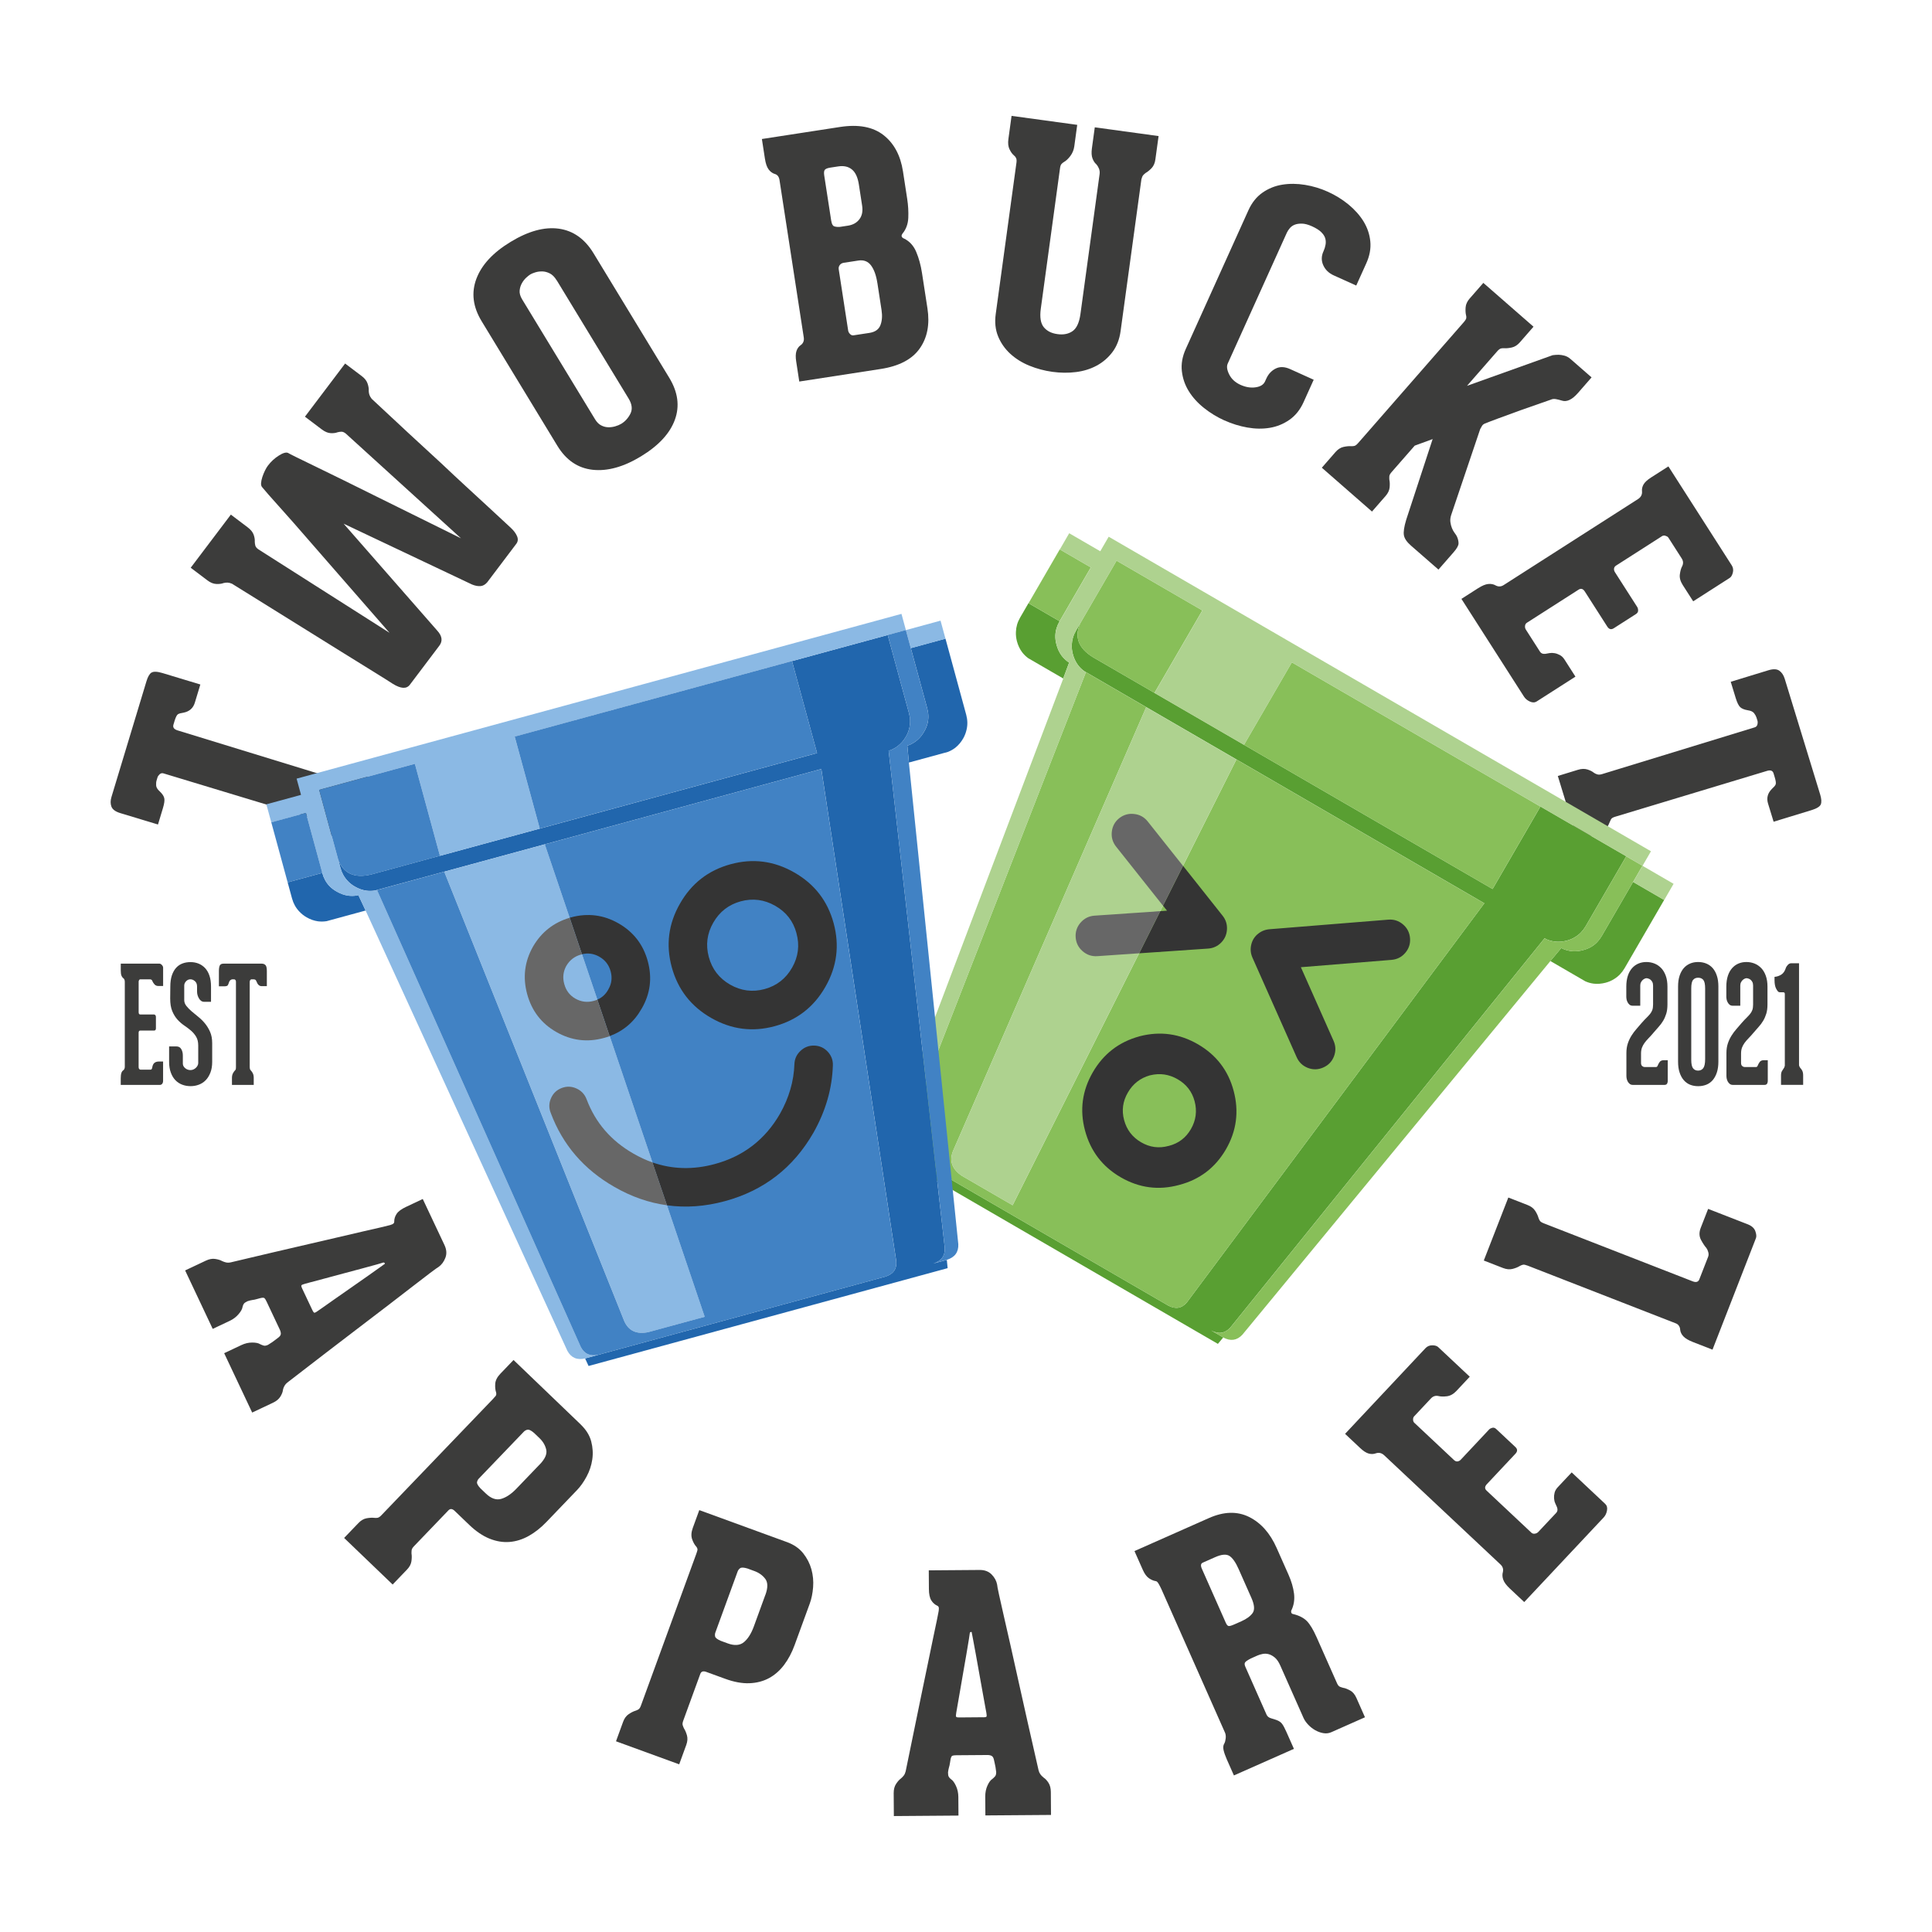 <?xml version="1.0" encoding="UTF-8"?><svg id="_2_bucket_apparel" xmlns="http://www.w3.org/2000/svg" viewBox="0 0 595.28 595.28"><defs><style>.cls-1{fill:#676767;}.cls-1,.cls-2,.cls-3,.cls-4,.cls-5,.cls-6,.cls-7,.cls-8{fill-rule:evenodd;}.cls-1,.cls-2,.cls-3,.cls-4,.cls-5,.cls-6,.cls-7,.cls-8,.cls-9,.cls-10{stroke-width:0px;}.cls-2{fill:#4182c4;}.cls-3{fill:#2166ad;}.cls-4{fill:#599f32;}.cls-5{fill:#343434;}.cls-6{fill:#88bf59;}.cls-7{fill:#aed28f;}.cls-8{fill:#8bb9e4;}.cls-9{fill:#3c3c3b;}.cls-10{fill:#fff;}</style></defs><rect class="cls-10" width="595.28" height="595.28"/><path class="cls-9" d="m46.68,207.25c.62-.41,1.77-.36,3.44.14l6.77,2.05,4.84,1.46-1.7,5.61c-.51,1.68-1.66,2.7-3.46,3.07-.81.11-1.38.27-1.73.48-.34.21-.68.87-1.02,1.96l-.38,1.26c-.25.84.17,1.42,1.26,1.76l46.78,14.36c.65.2,1.14.2,1.47.02.34-.18.68-.39,1.04-.64.46-.35,1.1-.65,1.91-.9.81-.25,1.8-.19,2.96.16l6.19,1.87-5.97,19.74-6.19-1.87c-1.1-.33-1.93-.85-2.49-1.55-.56-.7-.93-1.35-1.09-1.97-.16-.4-.37-.75-.64-1.04-.26-.29-.65-.51-1.17-.67l-47.12-14.26c-.45-.14-.85-.04-1.19.27-.34.32-.56.64-.66.96l-.29.97c-.12.39-.16.89-.13,1.49.03.61.4,1.23,1.12,1.87.77.73,1.23,1.41,1.38,2.06.16.65.02,1.68-.41,3.1l-1.52,5.03-5.32-1.61-6.29-1.9c-1.48-.45-2.39-1.11-2.73-1.99-.33-.87-.33-1.86,0-2.96l10.8-35.71c.41-1.35.92-2.24,1.54-2.65Z"/><path class="cls-9" d="m106.3,111.98l5.16,3.9c.92.69,1.52,1.46,1.8,2.31.29.85.4,1.59.35,2.23.01.43.08.84.21,1.23.13.39.36.8.71,1.24,7.97,7.46,15.12,14.09,21.46,19.89,2.66,2.52,5.27,4.96,7.84,7.32,2.57,2.36,4.86,4.47,6.87,6.33,2.01,1.86,4.24,3.92,6.67,6.18.94.88,1.59,1.75,1.95,2.62.36.86.28,1.65-.25,2.34l-8.96,11.86c-.62.71-1.31,1.1-2.08,1.16-.76.06-1.63-.11-2.6-.5l-39.56-18.74,28.84,32.94c1.53,1.66,1.75,3.22.65,4.67l-9.08,12.02c-1.02,1.35-2.76,1.25-5.24-.28-.05-.04-.79-.51-2.22-1.42-1.43-.91-3.31-2.08-5.65-3.51-2.34-1.43-4.99-3.07-7.94-4.92-2.95-1.85-5.98-3.74-9.09-5.66l-24.65-15.33c-.51-.22-.97-.33-1.38-.35-.41-.01-.82.03-1.24.14-.59.23-1.34.32-2.24.28-.9-.04-1.8-.41-2.71-1.1l-5.16-3.9,12.37-16.37,5.16,3.9c.97.73,1.59,1.5,1.87,2.3.28.8.39,1.52.34,2.15.01.43.07.83.17,1.2.1.37.39.74.88,1.11l40.47,25.76c-7.1-8.15-13.48-15.47-19.15-21.95-2.4-2.74-4.77-5.46-7.09-8.14-2.32-2.68-4.44-5.08-6.34-7.2-1.91-2.11-3.46-3.86-4.66-5.23-1.2-1.37-1.86-2.15-1.98-2.32-.28-.3-.4-.73-.36-1.29.04-.56.17-1.18.39-1.86.22-.68.49-1.34.81-1.99.32-.65.62-1.16.91-1.53.93-1.24,2.05-2.27,3.36-3.1,1.3-.83,2.27-1.1,2.88-.8.16.12,1.04.58,2.64,1.36,1.6.79,3.65,1.79,6.16,3,2.5,1.22,5.34,2.6,8.52,4.16,3.18,1.56,6.42,3.16,9.73,4.82,7.75,3.83,16.48,8.15,26.2,12.95l-35.53-32.3c-.48-.37-.92-.55-1.3-.54-.38,0-.79.06-1.2.17-.59.23-1.32.32-2.16.27-.85-.05-1.76-.44-2.73-1.17l-5.16-3.9,12.37-16.37Z"/><path class="cls-9" d="m197.5,140.61c-5.36,3.26-10.32,4.63-14.88,4.14-4.56-.5-8.19-2.96-10.89-7.4l-23.32-38.36c-2.7-4.43-3.24-8.8-1.63-13.09,1.61-4.29,5.12-8.08,10.54-11.37,5.47-3.33,10.42-4.68,14.86-4.07,4.44.62,8,3.14,10.7,7.58l23.32,38.35c2.7,4.44,3.27,8.76,1.73,12.97-1.54,4.21-5.02,7.96-10.43,11.25Zm-25.99-54.24c-.63-1.04-1.34-1.75-2.13-2.14-.79-.39-1.56-.59-2.32-.6-.76-.01-1.47.08-2.13.29-.66.21-1.17.41-1.51.62-.35.21-.77.55-1.28,1.01-.51.47-.95,1.03-1.33,1.7-.38.67-.62,1.42-.7,2.26-.08.84.18,1.75.77,2.73l22.48,36.97c.53.86,1.14,1.48,1.83,1.84.7.37,1.41.56,2.14.59.73.03,1.46-.06,2.2-.27.74-.21,1.37-.48,1.89-.79,1.21-.74,2.15-1.78,2.83-3.14.67-1.36.49-2.9-.56-4.63l-22.16-36.45Z"/><path class="cls-9" d="m278.55,73.5c1.7.83,2.95,2.21,3.76,4.13.81,1.92,1.4,4.08,1.77,6.48l1.68,10.89c.76,4.93-.03,9.06-2.39,12.39-2.35,3.33-6.36,5.43-12.02,6.3l-25.08,3.87-.95-6.19c-.21-1.33-.18-2.39.07-3.18.25-.79.69-1.4,1.3-1.84.31-.18.57-.48.78-.89.21-.41.27-.91.18-1.51l-7.47-48.46c-.16-1.06-.67-1.7-1.52-1.91-.72-.23-1.33-.7-1.85-1.4-.52-.7-.89-1.79-1.12-3.25l-.94-6.1,24.08-3.71c5.66-.87,10.12-.04,13.37,2.49,3.25,2.53,5.26,6.26,6.02,11.19l1.29,8.39c.32,2.06.43,4.04.35,5.93-.09,1.89-.67,3.5-1.76,4.82-.28.39-.37.71-.26.96.11.26.34.46.71.61Zm-22.42-5.44c.14.93.43,1.49.87,1.66.44.17,1.02.23,1.77.19l2.5-.38c1.53-.24,2.71-.89,3.53-1.98.82-1.08,1.1-2.49.83-4.22l-1-6.49c-.34-2.2-1.05-3.74-2.15-4.63-1.09-.89-2.5-1.2-4.24-.93l-2.3.35c-.93.14-1.53.37-1.79.68-.26.31-.32.9-.19,1.77l2.16,13.99Zm14.19,19.09c-.36-2.33-1.01-4.12-1.95-5.38-.94-1.25-2.25-1.75-3.91-1.49l-4.5.69c-.53.08-.94.32-1.22.7-.28.39-.39.81-.32,1.28l2.91,18.88c.06.4.25.76.58,1.09.32.33.68.46,1.08.4l4.9-.75c1.73-.27,2.86-1.05,3.37-2.36.52-1.31.63-2.86.36-4.66l-1.29-8.39Z"/><path class="cls-9" d="m356.98,41.91l-.99,7.21c-.15,1.14-.55,2.03-1.18,2.7-.64.66-1.25,1.16-1.84,1.48-.3.23-.56.47-.76.71-.2.24-.38.66-.53,1.25l-6.41,46.78c-.35,2.54-1.19,4.68-2.51,6.44-1.33,1.76-2.95,3.15-4.86,4.18-1.91,1.03-4.04,1.69-6.39,1.98-2.35.29-4.77.27-7.24-.07-2.47-.34-4.83-.97-7.09-1.89-2.26-.92-4.21-2.14-5.88-3.66-1.66-1.52-2.91-3.31-3.76-5.36-.84-2.05-1.09-4.35-.74-6.89l6.39-46.68c.08-.6.04-1.07-.12-1.39-.16-.33-.39-.62-.7-.86-.49-.41-.93-1.03-1.33-1.87-.4-.84-.51-1.89-.33-3.16l.97-7.11,20.23,2.77-.9,6.61c-.16,1.14-.57,2.13-1.23,3-.66.86-1.29,1.46-1.88,1.78-.37.22-.66.46-.86.7-.21.24-.35.67-.43,1.27l-5.92,43.27c-.36,2.6-.06,4.5.9,5.69.96,1.19,2.37,1.91,4.24,2.16,1.87.26,3.43-.06,4.67-.94,1.24-.88,2.04-2.63,2.4-5.23l5.91-43.17c.08-.6,0-1.17-.22-1.71-.23-.54-.5-.97-.79-1.28-.49-.41-.88-1-1.18-1.79-.3-.79-.36-1.82-.19-3.09l.89-6.51,19.63,2.69Z"/><path class="cls-9" d="m377.25,129.54c-2.27-1.03-4.37-2.31-6.3-3.85-1.93-1.54-3.49-3.26-4.66-5.15-1.18-1.9-1.89-3.96-2.14-6.18-.25-2.22.15-4.5,1.2-6.83l19.31-42.75c1.05-2.33,2.5-4.14,4.33-5.42,1.83-1.28,3.87-2.1,6.1-2.46,2.23-.36,4.57-.34,7.02.06,2.44.4,4.8,1.11,7.07,2.14,2.27,1.03,4.37,2.32,6.29,3.89,1.91,1.57,3.46,3.3,4.64,5.2,1.17,1.9,1.88,3.95,2.1,6.16.22,2.21-.19,4.48-1.25,6.81l-3.08,6.82-6.91-3.12c-1.54-.69-2.62-1.74-3.25-3.13-.63-1.39-.61-2.83.06-4.3l.04-.09c.28-.61.48-1.26.6-1.95.12-.68.09-1.35-.1-1.99-.19-.64-.61-1.27-1.25-1.9-.64-.62-1.58-1.21-2.81-1.77-1.17-.53-2.19-.8-3.06-.83-.88-.02-1.63.08-2.25.32-.62.24-1.14.6-1.54,1.08s-.7.94-.9,1.37l-18.23,40.36c-.39.86-.23,1.99.47,3.37.7,1.39,1.85,2.44,3.45,3.17,1.6.72,3.14.98,4.64.77,1.5-.21,2.47-.81,2.92-1.79l.42-.92c.64-1.41,1.6-2.44,2.89-3.08,1.29-.64,2.76-.58,4.42.16l7.28,3.29-3.12,6.91c-1.05,2.33-2.5,4.14-4.33,5.42-1.83,1.28-3.85,2.11-6.05,2.48-2.2.37-4.52.34-6.95-.09-2.43-.43-4.78-1.16-7.05-2.19Z"/><path class="cls-9" d="m448.9,165.3c.34.74.5,1.45.5,2.12,0,.67-.51,1.59-1.53,2.75l-4.66,5.33-2.44-2.13-5.18-4.52-.84-.73c-1.27-1.11-2-2.17-2.18-3.18-.19-1.01.05-2.62.71-4.81l8.14-24.84-5.52,2.02-7.12,8.14c-.44.51-.68.93-.7,1.27-.03.34-.03.69,0,1.08.14.66.17,1.44.09,2.36-.08.91-.5,1.8-1.25,2.66l-4.19,4.8-.53-.47-14.92-13.04,3.52-4.04.66-.76c.75-.86,1.58-1.4,2.47-1.6.89-.2,1.68-.28,2.35-.23.43.02.8-.02,1.1-.11.3-.09.68-.39,1.12-.9l2.2-2.51,30.27-34.64c.49-.56.76-.99.81-1.31.05-.31.01-.66-.1-1.03-.14-.66-.17-1.44-.09-2.36.08-.91.5-1.8,1.25-2.66l.67-.76,3.46-3.96.07-.08,15.46,13.5-4.19,4.8c-.75.86-1.58,1.4-2.47,1.6-.9.2-1.68.28-2.35.23-.34-.03-.67,0-1,.07-.33.07-.74.38-1.23.94l-9.25,10.58,26.38-9.44c.61-.09,1.23-.13,1.86-.13.53.01,1.12.1,1.77.27.66.17,1.29.52,1.9,1.05l6.47,5.65-4.19,4.8c-1.82,2.08-3.49,2.86-5,2.34-.63-.2-1.24-.35-1.82-.45-.58-.1-1.1-.04-1.56.18-.28.11-1.34.48-3.18,1.11-1.85.63-3.91,1.35-6.2,2.17-2.28.82-4.49,1.63-6.61,2.42-2.12.79-3.6,1.35-4.44,1.7-.32.16-.56.36-.71.59-.15.22-.35.58-.61,1.08l-8.96,26.54c-.24.78-.31,1.5-.21,2.16.09.66.25,1.27.48,1.83.23.56.5,1.04.81,1.45s.55.77.72,1.1Z"/><path class="cls-9" d="m513.14,165.06c-.42-.09-.77-.05-1.05.14l-14.13,9.05c-.4.25-.61.57-.65.96-.04.38.06.74.28,1.09l6.87,10.73c.18.28.27.65.27,1.09,0,.44-.22.8-.68,1.09l-6.81,4.36c-.8.51-1.46.34-2.01-.51l-6.92-10.81c-.54-.85-1.19-1.04-1.92-.57l-15.92,10.19c-.34.22-.53.54-.58.97-.05.43.04.81.26,1.16l4.36,6.81c.33.51.86.73,1.62.65.36-.07.79-.14,1.29-.23.51-.08,1.03-.08,1.57.02.54.09,1.08.29,1.63.58.54.29,1.02.75,1.42,1.37l3.38,5.28-11.92,7.63c-.62.4-1.34.41-2.13.04-.8-.37-1.4-.87-1.79-1.49l-3.54-5.53-12.48-19.5-3.27-5.11,5.11-3.27c1.25-.8,2.31-1.24,3.18-1.32s1.63.08,2.28.46c.83.43,1.65.39,2.44-.12l41.38-26.49c.91-.58,1.33-1.37,1.25-2.36-.08-.75.08-1.47.47-2.16.4-.69,1.16-1.4,2.3-2.13l5.36-3.43,19.51,30.48c.44.68.55,1.43.35,2.24-.2.81-.53,1.36-.98,1.65l-11.24,7.2-3.22-5.02c-.73-1.14-1.03-2.23-.89-3.27.13-1.04.36-1.87.69-2.48.43-.83.39-1.65-.12-2.44l-4.09-6.39c-.18-.28-.48-.47-.9-.56Z"/><path class="cls-9" d="m561.02,247.84c-.28.68-1.26,1.29-2.94,1.8l-6.77,2.07-4.83,1.48-1.72-5.61c-.51-1.68-.13-3.17,1.16-4.48.61-.54,1-.99,1.17-1.36.17-.37.08-1.1-.25-2.2l-.38-1.26c-.26-.84-.93-1.09-2.03-.75l-46.84,14.14c-.65.2-1.06.46-1.23.8-.18.34-.35.71-.51,1.11-.19.55-.54,1.15-1.08,1.81-.54.66-1.39,1.17-2.55,1.52l-6.19,1.9-6.04-19.72,6.19-1.9c1.09-.34,2.07-.37,2.93-.1.86.27,1.52.61,2.01,1.02.35.24.72.41,1.11.51.38.1.83.06,1.35-.09l47.07-14.42c.45-.14.73-.43.84-.89.11-.46.11-.85.01-1.17l-.3-.97c-.12-.39-.36-.83-.72-1.31-.36-.49-1.02-.8-1.98-.93-1.04-.18-1.81-.49-2.3-.94-.49-.45-.95-1.38-1.39-2.8l-1.54-5.03,5.32-1.63,6.28-1.92c1.48-.45,2.61-.41,3.37.13.76.54,1.31,1.36,1.65,2.45l10.93,35.67c.41,1.35.48,2.37.2,3.06Z"/><path class="cls-9" d="m87.18,428.3c-.08.63-.35,1.32-.82,2.06-.47.74-1.22,1.36-2.26,1.85l-6.4,3.02-8.63-18.29,5.3-2.5c1.1-.52,2.2-.78,3.32-.78,1.11,0,1.94.16,2.47.51.39.19.75.33,1.1.43.34.1.79.02,1.34-.24.46-.29.89-.57,1.29-.83.34-.23.68-.49,1.04-.77.35-.28.67-.52.94-.72.43-.35.65-.72.66-1.09,0-.38-.1-.81-.33-1.3l-4.05-8.59c-.26-.55-.48-.91-.68-1.08-.19-.17-.62-.17-1.29,0-.33.08-.71.19-1.14.31-.43.13-.85.21-1.27.26-.49.08-.99.2-1.5.37-.55.26-.92.51-1.1.74-.19.24-.33.57-.43.99-.08.63-.48,1.38-1.23,2.26-.74.87-1.66,1.57-2.76,2.08l-5.21,2.46-8.5-18.01,6.4-3.02c1.04-.49,2-.66,2.88-.52.89.14,1.58.35,2.09.64.38.19.79.33,1.21.43s.9.1,1.45-.01c8.91-2.12,16.93-4,24.05-5.64,3.03-.68,5.98-1.37,8.87-2.06,2.88-.69,5.46-1.29,7.75-1.81,2.29-.52,4.14-.95,5.55-1.27,1.41-.33,2.14-.51,2.21-.54.54-.11,1.02-.25,1.41-.44.4-.19.58-.46.56-.82-.01-.81.23-1.6.73-2.36.5-.76,1.45-1.47,2.85-2.13l5.21-2.46,6.68,14.17c.66,1.4.76,2.72.29,3.94-.47,1.22-1.17,2.17-2.12,2.84-.24.12-1.09.72-2.55,1.82-1.46,1.1-3.29,2.5-5.5,4.22-2.21,1.71-4.7,3.63-7.46,5.75-2.76,2.12-5.57,4.27-8.42,6.43-6.69,5.09-14.24,10.89-22.65,17.39-.71.56-1.16,1.33-1.37,2.32Zm9.07-24.62c.2.43.38.68.52.76.15.08.39,0,.73-.23.12-.06.71-.47,1.77-1.22,1.06-.76,2.35-1.66,3.86-2.72,1.52-1.05,3.16-2.2,4.92-3.44,1.76-1.24,3.4-2.39,4.92-3.44,1.52-1.05,2.77-1.94,3.77-2.67,1-.73,1.52-1.11,1.59-1.14.24-.11.31-.24.21-.38-.1-.14-.23-.21-.38-.21-.06.03-.7.22-1.91.57-1.21.35-2.72.76-4.51,1.23-1.79.47-3.71.99-5.76,1.54-2.05.56-3.98,1.08-5.8,1.56-1.82.49-3.36.9-4.62,1.23-1.26.33-1.95.53-2.07.59-.4.11-.61.25-.64.41-.03.16.05.46.25.89l3.15,6.67Z"/><path class="cls-9" d="m178.94,438.93c1.65,1.59,2.73,3.32,3.22,5.19.49,1.87.6,3.73.33,5.57-.27,1.84-.85,3.59-1.75,5.26-.89,1.66-1.88,3.06-2.95,4.17l-9.45,9.85c-1.73,1.8-3.55,3.23-5.45,4.29-1.91,1.06-3.87,1.68-5.9,1.84-2.02.16-4.08-.18-6.17-1.02-2.09-.84-4.18-2.26-6.27-4.27l-4.45-4.27c-.73-.7-1.37-.76-1.93-.18l-10.57,11.01c-.47.49-.72.9-.76,1.23-.04.34-.06.69-.05,1.07.11.66.1,1.45-.02,2.36-.13.91-.58,1.78-1.38,2.6l-4.41,4.59-14.95-14.35,4.41-4.59c.79-.83,1.64-1.32,2.54-1.48.9-.16,1.69-.2,2.36-.12.33.04.67.03,1-.02.33-.06.71-.3,1.13-.74l34.37-35.81c.37-.39.66-.72.87-.98.21-.27.26-.64.15-1.11-.25-.71-.34-1.59-.27-2.64.07-1.05.6-2.09,1.58-3.11l4.06-4.23,20.71,19.88Zm-12.62,12.27c1.63-1.7,2.29-3.22,1.98-4.55-.31-1.33-1-2.51-2.07-3.53l-1.68-1.61c-.87-.75-1.54-1.08-1.99-1-.45.08-.84.29-1.17.63l-13.86,14.44c-.28.29-.46.65-.55,1.08-.09.43.26,1.07,1.04,1.91l1.68,1.61c1.61,1.54,3.18,2.09,4.72,1.65,1.54-.44,3.13-1.5,4.76-3.21l7.14-7.44Z"/><path class="cls-9" d="m242.42,475.12c2.15.78,3.83,1.94,5.04,3.45,1.2,1.52,2.05,3.17,2.55,4.96.49,1.79.67,3.63.52,5.52-.15,1.88-.49,3.55-1.02,5.01l-4.68,12.82c-.85,2.34-1.94,4.39-3.26,6.13-1.32,1.74-2.87,3.1-4.65,4.06-1.79.96-3.81,1.48-6.06,1.56-2.25.08-4.74-.38-7.46-1.38l-5.79-2.11c-.95-.35-1.56-.14-1.84.62l-5.23,14.34c-.23.63-.3,1.11-.2,1.43.1.32.23.66.39,1,.37.56.68,1.29.93,2.17.25.88.18,1.86-.21,2.94l-2.18,5.98-19.47-7.1,2.18-5.98c.39-1.08.97-1.87,1.73-2.38.76-.51,1.46-.87,2.11-1.06.32-.1.63-.24.91-.42.28-.18.53-.56.74-1.13l17.01-46.63c.18-.51.32-.92.4-1.25.08-.33-.02-.69-.31-1.08-.52-.55-.96-1.32-1.31-2.31-.35-.99-.29-2.15.19-3.48l2.01-5.51,26.97,9.84Zm-6.6,16.32c.81-2.21.8-3.87-.02-4.96-.82-1.09-1.93-1.89-3.32-2.4l-2.18-.8c-1.1-.33-1.84-.36-2.22-.11-.38.26-.65.61-.81,1.05l-6.86,18.8c-.14.38-.16.79-.07,1.21.09.43.67.87,1.72,1.33l2.18.8c2.09.76,3.75.63,4.98-.39,1.23-1.02,2.25-2.64,3.06-4.86l3.53-9.69Z"/><path class="cls-9" d="m321.52,547.69c.54.33,1.05.87,1.53,1.61.48.74.72,1.68.73,2.83l.05,7.08-20.22.15-.04-5.86c0-1.21.22-2.33.68-3.34.46-1.02.96-1.69,1.5-2.03.33-.27.62-.54.85-.82.23-.27.35-.71.34-1.32-.07-.54-.15-1.04-.21-1.52-.07-.4-.16-.82-.26-1.26-.1-.44-.19-.82-.26-1.16-.14-.54-.38-.89-.72-1.06-.34-.16-.78-.25-1.31-.24l-9.5.07c-.61,0-1.03.06-1.26.16-.24.1-.42.49-.55,1.17-.07.34-.13.73-.19,1.16-.06.44-.16.86-.29,1.27-.13.47-.23.98-.29,1.52,0,.61.07,1.05.21,1.31.13.27.37.54.71.8.54.34,1.05,1.02,1.53,2.06.48,1.04.72,2.17.73,3.38l.04,5.76-19.91.15-.05-7.08c0-1.14.24-2.09.74-2.84.5-.75.98-1.29,1.45-1.63.33-.27.64-.58.9-.92.27-.34.46-.78.6-1.32,1.82-8.98,3.48-17.04,4.97-24.2.65-3.04,1.27-6.01,1.85-8.91s1.12-5.5,1.61-7.8c.49-2.29.88-4.15,1.17-5.57s.44-2.16.44-2.23c.13-.54.19-1.03.19-1.47,0-.44-.17-.72-.51-.85-.74-.33-1.35-.88-1.83-1.65-.48-.77-.72-1.93-.73-3.48l-.04-5.76,15.67-.12c1.55-.01,2.78.45,3.7,1.39.92.94,1.48,1.98,1.69,3.12,0,.27.19,1.3.58,3.08.38,1.78.89,4.04,1.52,6.76.63,2.72,1.32,5.79,2.09,9.18.77,3.4,1.53,6.85,2.3,10.34,1.82,8.21,3.91,17.5,6.28,27.86.21.87.72,1.61,1.53,2.21Zm-18.54-18.56c.47,0,.77-.06.91-.16.13-.1.16-.36.09-.76,0-.13-.12-.84-.37-2.12s-.53-2.83-.84-4.64c-.32-1.82-.67-3.79-1.06-5.91-.39-2.12-.74-4.09-1.06-5.91s-.6-3.33-.84-4.54c-.25-1.21-.37-1.85-.37-1.92,0-.27-.09-.39-.26-.35-.17.04-.29.12-.35.25,0,.07-.09.73-.29,1.97-.19,1.25-.45,2.78-.77,4.61-.32,1.82-.66,3.78-1.02,5.87-.35,2.09-.69,4.07-1.02,5.92-.32,1.86-.6,3.43-.82,4.71-.23,1.28-.34,1.99-.34,2.12-.07.41-.03.66.11.76.14.1.44.15.91.14l7.38-.06Z"/><path class="cls-9" d="m414.02,520.07c.57.12,1.24.39,2.02.82.78.43,1.42,1.2,1.91,2.31l2.62,5.92-10.35,4.59c-.8.36-1.64.45-2.53.29-.88-.16-1.72-.47-2.51-.93s-1.51-1.03-2.14-1.71-1.1-1.35-1.4-2.03l-7.17-16.17c-.49-1.11-1.06-1.93-1.69-2.45-.64-.53-1.27-.87-1.9-1.04-.63-.16-1.24-.19-1.85-.06-.61.12-1.13.28-1.56.47l-2.03.9c-1.02.53-1.63.94-1.82,1.25-.2.31-.16.77.12,1.39l6.51,14.7c.25.55.72.93,1.44,1.13.71.2,1.29.39,1.74.56.71.27,1.25.66,1.62,1.16.37.5.8,1.3,1.29,2.41l2.34,5.27-18.49,8.19-2.21-4.99c-.46-1.05-.79-1.99-.98-2.83-.19-.84-.1-1.52.25-2.05.2-.38.34-.9.41-1.57.07-.66,0-1.24-.21-1.73l-19.58-44.18c-.22-.49-.5-1.03-.83-1.62-.33-.59-.65-.89-.95-.9-.63-.09-1.31-.38-2.04-.86-.73-.49-1.37-1.34-1.92-2.58l-2.58-5.82,22.92-10.16c4.62-2.05,8.75-2.16,12.4-.35,3.64,1.81,6.47,5,8.49,9.56l3.69,8.32c.87,1.97,1.43,3.89,1.66,5.73.23,1.85-.04,3.58-.81,5.17-.1.12-.11.33-.05.63.06.3.29.48.68.53,1.82.45,3.21,1.18,4.18,2.18.96,1.01,1.95,2.66,2.96,4.94l6.31,14.23c.25.55.55.9.9,1.04.35.14.74.26,1.16.37Zm-32.34-36.54c-.95-2.16-1.92-3.53-2.89-4.14-.97-.6-2.44-.47-4.41.41l-3.79,1.68c-.62.27-.71.9-.27,1.89l7.37,16.64c.27.62.57.95.88.99.31.05.9-.12,1.77-.51l2.13-.94c1.6-.71,2.76-1.55,3.47-2.53.71-.98.59-2.55-.37-4.7l-3.89-8.78Z"/><path class="cls-9" d="m435.39,437.4c.01.43.14.76.39.99l12.24,11.49c.34.32.71.46,1.09.4.38-.06.71-.24.98-.53l8.72-9.29c.23-.25.56-.42.98-.53.43-.11.84.02,1.23.39l5.9,5.54c.69.65.69,1.34,0,2.07l-8.79,9.36c-.69.74-.72,1.41-.08,2l13.78,12.94c.29.28.66.39,1.08.32.43-.06.78-.24,1.06-.53l5.54-5.9c.41-.44.49-1.02.23-1.72-.15-.33-.33-.73-.54-1.2-.21-.47-.33-.98-.37-1.53-.04-.55.01-1.12.16-1.72.15-.6.47-1.17.98-1.71l4.29-4.57,10.32,9.69c.54.51.73,1.19.56,2.06-.16.86-.5,1.57-1,2.11l-4.5,4.79-15.85,16.88-4.15,4.42-4.42-4.15c-1.08-1.01-1.77-1.93-2.05-2.76-.29-.82-.32-1.6-.11-2.32.21-.91-.03-1.69-.72-2.34l-35.82-33.63c-.79-.74-1.65-.95-2.59-.63-.71.26-1.45.28-2.22.07-.77-.21-1.65-.78-2.63-1.71l-4.64-4.36,24.77-26.39c.55-.59,1.25-.89,2.08-.89.83,0,1.45.18,1.84.55l9.73,9.13-4.08,4.35c-.92.98-1.91,1.54-2.95,1.67-1.04.13-1.9.11-2.58-.06-.91-.21-1.69.03-2.34.72l-5.19,5.53c-.23.25-.34.58-.32,1.01Z"/><path class="cls-9" d="m526.31,372.48l12.15,4.73c1.26.49,2.05,1.2,2.38,2.12.33.92.39,1.64.2,2.14l-.51,1.32-12.88,33.06-6.03-2.35c-1.38-.54-2.37-1.12-2.95-1.75-.59-.63-.91-1.31-.99-2.07,0-.36-.11-.73-.33-1.1-.22-.37-.54-.65-.98-.82l-45.12-17.58-.57-.22c-.63-.24-1.1-.34-1.41-.28-.31.06-.66.2-1.03.41-.57.36-1.3.65-2.19.88-.89.23-1.86.14-2.93-.27l-5.94-2.31,7.56-19.41,5.93,2.31c1.07.42,1.85,1.01,2.34,1.78.5.77.83,1.48,1.01,2.13.13.41.29.75.48,1,.19.26.6.51,1.23.75l45.78,17.84c1.07.42,1.76.22,2.08-.6l2.72-6.97c.17-.44.18-.92.02-1.46-.15-.53-.35-.95-.59-1.26-.5-.56-1.05-1.39-1.64-2.48-.58-1.1-.61-2.34-.07-3.72l2.28-5.84Z"/><path class="cls-9" d="m42.87,301.97c-.1.15-.15.31-.15.47v9.44c0,.47.17.7.51.7h4.23c.12,0,.25.06.38.18s.2.31.2.57v3.5c0,.47-.18.7-.55.7h-4.27c-.34,0-.51.23-.51.7v10.59c0,.23.06.42.18.55.12.13.24.2.36.2h3.17c.24,0,.4-.2.47-.6.12-.73.36-1.23.71-1.5.35-.27.81-.4,1.37-.4h1.28v5.95c0,.37-.09.67-.27.9-.18.23-.41.35-.67.35h-12.11v-2c0-.73.07-1.29.2-1.67.13-.38.32-.66.57-.82.12-.07.23-.2.33-.4.1-.2.15-.42.15-.65v-26.23c0-.53-.17-.92-.51-1.15-.22-.17-.4-.42-.53-.77s-.2-.86-.2-1.52v-2.15h11.89c.27,0,.53.14.78.42.26.28.38.56.38.82v5.65h-1.46c-.51,0-.91-.17-1.2-.5-.29-.33-.5-.65-.62-.95-.12-.4-.38-.6-.77-.6h-3.03c-.12,0-.23.07-.33.23Z"/><path class="cls-9" d="m56.76,308.09c0,.67.21,1.27.64,1.82.43.55.95,1.1,1.59,1.65.63.55,1.32,1.12,2.08,1.72.75.6,1.45,1.28,2.08,2.05.63.77,1.16,1.64,1.59,2.62.43.98.64,2.14.64,3.47v5.75c0,1.27-.18,2.37-.55,3.32s-.85,1.73-1.46,2.35-1.31,1.07-2.11,1.37c-.8.3-1.65.45-2.55.45s-1.75-.15-2.55-.45c-.8-.3-1.5-.76-2.1-1.37-.6-.62-1.07-1.4-1.42-2.35-.35-.95-.53-2.06-.53-3.32v-4.75h2.26c.66,0,1.15.27,1.48.82s.49,1.21.49,1.97v2.5c0,.53.24,1,.71,1.4s1.03.6,1.66.6c.32,0,.62-.07.91-.2.29-.13.55-.31.77-.53.22-.22.39-.45.51-.7.12-.25.18-.49.18-.72v-5.4c0-1.1-.21-2.01-.64-2.72-.43-.72-.96-1.35-1.6-1.9-.64-.55-1.34-1.07-2.08-1.57-.74-.5-1.43-1.11-2.08-1.82-.64-.72-1.18-1.58-1.6-2.6-.43-1.02-.64-2.31-.64-3.87l.04-3.7c0-1.33.16-2.47.47-3.42.32-.95.75-1.73,1.31-2.35.56-.62,1.22-1.07,1.97-1.35.75-.28,1.58-.42,2.48-.42s1.73.16,2.5.47c.77.32,1.43.78,2.01,1.4.57.62,1.02,1.4,1.33,2.35.32.95.47,2.06.47,3.32v4.7h-2.15c-.61,0-1.12-.33-1.53-1-.41-.67-.62-1.4-.62-2.2v-1.55c0-.7-.22-1.24-.66-1.62-.44-.38-.9-.57-1.39-.57-.51,0-.95.2-1.33.6-.38.4-.57.85-.57,1.35v4.4Z"/><path class="cls-9" d="m81.84,297.4c.26.33.38.93.38,1.8v4.65h-1.6c-.71,0-1.23-.47-1.57-1.4-.12-.33-.27-.53-.44-.6-.17-.07-.32-.1-.44-.1h-.69c-.15,0-.27.07-.38.23-.11.15-.16.36-.16.62v26.23c.02.33.07.57.13.7.06.13.15.25.27.35.19.2.38.48.57.85.18.37.27.83.27,1.4v2.15h-6.71v-2.15c0-.57.1-1.03.29-1.4.19-.37.39-.65.58-.85.12-.1.21-.22.27-.35.06-.13.09-.37.09-.7v-26.33c0-.27-.06-.46-.18-.57-.12-.12-.24-.18-.36-.18h-.62c-.1,0-.25.06-.46.18-.21.12-.36.31-.46.57-.15.47-.29.82-.42,1.05-.13.23-.51.35-1.11.35h-1.64v-4.7c0-.77.09-1.34.27-1.72.18-.38.59-.57,1.22-.57h11.63c.58,0,1,.17,1.26.5Z"/><path class="cls-9" d="m513.86,326.67v6.35c0,.07,0,.17-.02.3-.01.13-.05.27-.11.42-.06.15-.16.28-.29.38-.13.1-.31.15-.53.15h-9.85c-.34,0-.63-.09-.88-.28-.24-.18-.44-.41-.6-.67-.16-.27-.27-.56-.35-.87-.07-.32-.11-.62-.11-.92v-7.09c0-1.1.15-2.08.44-2.95.29-.87.67-1.66,1.13-2.4.46-.73.97-1.42,1.53-2.05.56-.63,1.11-1.27,1.64-1.9.56-.63,1.05-1.16,1.48-1.57.43-.42.78-.81,1.08-1.17.29-.37.52-.77.68-1.2.16-.43.24-1,.24-1.7v-5.8c0-.47-.08-.85-.24-1.15-.16-.3-.35-.53-.57-.7-.22-.17-.44-.28-.68-.35-.23-.07-.42-.1-.56-.1s-.33.05-.55.15c-.22.1-.43.24-.62.42-.19.18-.37.42-.51.7-.15.28-.22.62-.22,1.02v6.19h-2.3c-.44,0-.78-.12-1.04-.35-.26-.23-.46-.5-.6-.8-.15-.3-.24-.59-.29-.87-.05-.28-.07-.49-.07-.62v-3.25c0-1.27.16-2.37.47-3.32s.75-1.74,1.31-2.37c.56-.63,1.22-1.11,1.97-1.42.75-.32,1.57-.47,2.44-.47s1.71.16,2.5.47c.79.32,1.48.79,2.08,1.42.6.63,1.06,1.42,1.4,2.37.34.95.51,2.06.51,3.32v5.5c0,1.1-.12,2.05-.37,2.85s-.56,1.52-.95,2.17c-.39.65-.84,1.27-1.37,1.85s-1.05,1.19-1.59,1.82c-.56.67-1.08,1.24-1.55,1.72-.47.48-.88.96-1.22,1.42-.34.47-.61.96-.8,1.47-.19.52-.29,1.12-.29,1.82v2.9c0,.43.12.75.35.95.23.2.48.3.75.3h3.57c.19,0,.35-.15.47-.45.12-.33.32-.69.58-1.07.27-.38.68-.57,1.24-.57h1.24Z"/><path class="cls-9" d="m523.23,334.67c-.9,0-1.73-.15-2.48-.45-.75-.3-1.4-.77-1.95-1.4-.55-.63-.98-1.42-1.29-2.37-.32-.95-.47-2.06-.47-3.32v-23.18c0-1.27.16-2.37.47-3.32.32-.95.75-1.73,1.29-2.35.55-.62,1.2-1.08,1.95-1.4.75-.32,1.58-.47,2.48-.47s1.73.16,2.5.47c.77.32,1.42.78,1.97,1.4.55.62.98,1.4,1.29,2.35.32.95.47,2.06.47,3.32v23.18c0,1.27-.16,2.37-.47,3.32s-.75,1.74-1.29,2.37c-.55.63-1.2,1.1-1.97,1.4-.77.3-1.6.45-2.5.45Zm2.15-30.13c0-1.3-.19-2.17-.57-2.62-.38-.45-.91-.67-1.59-.67s-1.17.22-1.55.67c-.38.45-.57,1.32-.57,2.62v21.98c0,1.3.19,2.18.57,2.65.38.47.89.7,1.55.7s1.21-.26,1.59-.77c.38-.52.57-1.44.57-2.77v-21.78Z"/><path class="cls-9" d="m544.68,326.67v6.35c0,.07,0,.17-.02.3-.01.13-.05.27-.11.42-.06.15-.16.28-.29.38-.13.1-.31.15-.53.15h-9.85c-.34,0-.63-.09-.88-.28-.24-.18-.44-.41-.6-.67-.16-.27-.27-.56-.35-.87-.07-.32-.11-.62-.11-.92v-7.09c0-1.1.15-2.08.44-2.95.29-.87.67-1.66,1.13-2.4.46-.73.97-1.42,1.53-2.05.56-.63,1.11-1.27,1.64-1.9.56-.63,1.05-1.16,1.48-1.57.43-.42.78-.81,1.08-1.17.29-.37.52-.77.68-1.2.16-.43.24-1,.24-1.7v-5.8c0-.47-.08-.85-.24-1.15-.16-.3-.35-.53-.57-.7-.22-.17-.44-.28-.68-.35-.23-.07-.42-.1-.56-.1s-.33.05-.55.15c-.22.1-.43.24-.62.42-.19.18-.37.42-.51.7-.15.28-.22.62-.22,1.02v6.19h-2.3c-.44,0-.78-.12-1.04-.35-.26-.23-.46-.5-.6-.8-.15-.3-.24-.59-.29-.87-.05-.28-.07-.49-.07-.62v-3.25c0-1.27.16-2.37.47-3.32s.75-1.74,1.31-2.37c.56-.63,1.22-1.11,1.97-1.42.75-.32,1.57-.47,2.44-.47s1.71.16,2.5.47c.79.32,1.48.79,2.08,1.42.6.63,1.06,1.42,1.4,2.37.34.95.51,2.06.51,3.32v5.5c0,1.1-.12,2.05-.37,2.85s-.56,1.52-.95,2.17c-.39.65-.84,1.27-1.37,1.85s-1.05,1.19-1.59,1.82c-.56.67-1.08,1.24-1.55,1.72-.47.48-.88.96-1.22,1.42-.34.47-.61.96-.8,1.47-.19.52-.29,1.12-.29,1.82v2.9c0,.43.12.75.35.95.23.2.48.3.75.3h3.57c.19,0,.35-.15.47-.45.12-.33.32-.69.58-1.07.27-.38.68-.57,1.24-.57h1.24Z"/><path class="cls-9" d="m554.81,329.17c.17.17.34.43.51.77.17.35.26.82.26,1.42v2.9h-6.82v-2.9c0-.57.1-1.02.29-1.35.19-.33.38-.62.55-.85.12-.17.2-.32.24-.47.04-.15.07-.27.09-.37v-22.08c0-.33-.16-.5-.47-.5h-.93c-.13,0-.26-.02-.38-.05-.22-.03-.51-.37-.86-1-.35-.63-.53-1.53-.53-2.7v-1c.78-.07,1.48-.31,2.12-.72.63-.42,1.09-1.11,1.38-2.07.05-.2.23-.48.55-.85.32-.37.67-.55,1.06-.55h2.44v31.32c0,.17.05.35.16.55.11.2.2.35.27.45l.07.05Z"/><path class="cls-4" d="m316.91,185.86l9.57,5.55c-.82,1.41-1.26,2.86-1.32,4.37-.03.94.09,1.89.36,2.87.33,1.26.86,2.38,1.57,3.35.53.7,1.16,1.32,1.89,1.87l.44.25-1.83,4.93-10.79-6.26c-.73-.54-1.36-1.16-1.89-1.86-.72-.97-1.24-2.08-1.58-3.35-.25-.98-.36-1.95-.31-2.88.05-1.52.47-2.98,1.28-4.39l2.58-4.45Zm59.98,226.24l-1.64,1.97-99.18-57.53.9-2.41,3.75,2.17,79.19,45.94c2.27,1.22,4.19.91,5.77-.93l91.67-123-27.75-16.1-.54-.31c-.49-.29-.98-.58-1.48-.86-7.44-4.32-14.87-8.63-22.32-12.95-7.93-4.6-15.87-9.2-23.8-13.81l-.5-.29-27.78-16.11-.07-.04c-6.17-3.58-12.34-7.16-18.51-10.74l-.57-.33c-.73-.54-1.36-1.16-1.89-1.86-.71-.97-1.24-2.08-1.57-3.35-.26-.97-.37-1.92-.33-2.85.05-1.52.47-2.98,1.28-4.39l1.41-2.43c-2.02,4.28-.72,7.83,3.91,10.65l18.88,10.95,27.58,16,76.59,44.43,14.75-25.42,26.43,15.33-12.52,21.58c-.83,1.4-1.88,2.5-3.18,3.29-.78.5-1.67.87-2.64,1.13-1.31.35-2.6.43-3.84.25-.82-.11-1.62-.34-2.4-.67l-.57-.33-96.86,119.99c-1.66,1.79-3.63,2.08-5.9.85l3.74,2.17Zm100.8-115.99l3.38-4.03.47.27c1.97.85,4.04.99,6.21.4.98-.25,1.87-.62,2.67-1.1,1.28-.8,2.33-1.9,3.14-3.32l9.62-16.59,9.57,5.55-12.2,21.04c-.82,1.4-1.88,2.5-3.17,3.3-.79.51-1.68.9-2.66,1.16-1.26.33-2.49.43-3.69.29-.87-.11-1.72-.35-2.56-.72l-10.79-6.26Z"/><path class="cls-6" d="m316.91,185.86l9.62-16.59,9.57,5.55-9.62,16.59-9.57-5.55Zm-36.2,170.45c-2.19-1.37-2.92-3.22-2.19-5.55l56.07-143.65c6.17,3.58,12.34,7.16,18.51,10.74l.07.04-59.49,136.66c-1.27,3.11-.36,5.69,2.72,7.75l15.61,9.05,68.95-137.35.5.29c7.93,4.6,15.87,9.2,23.8,13.81,7.44,4.31,14.88,8.63,22.32,12.95.5.28.99.57,1.48.86l.54.31,27.75,16.1-91.67,123c-1.58,1.84-3.5,2.15-5.77.93l-79.19-45.94Zm75-142.81l-18.88-10.95c-4.63-2.82-5.93-6.37-3.91-10.65l11.11-19.15,26.43,15.33-14.75,25.42Zm145.35,50.34l5.02,2.91-2.89,4.99-9.62,16.59c-.81,1.41-1.86,2.51-3.14,3.32-.8.49-1.69.86-2.67,1.1-2.17.59-4.24.45-6.21-.4l-.47-.27-3.38,4.03-94.9,115.13c-1.67,1.79-3.64,2.07-5.9.86l-3.74-2.17c2.28,1.22,4.24.94,5.9-.85l96.86-119.99.57.33c.79.34,1.59.56,2.4.67,1.25.18,2.53.09,3.84-.25.97-.25,1.85-.63,2.64-1.13,1.3-.79,2.35-1.89,3.18-3.29l12.52-21.58Zm-26.43-15.33l-14.75,25.42-76.59-44.43,14.75-25.42,76.59,44.43Z"/><path class="cls-7" d="m512.77,277.31l-9.57-5.55,2.89-4.99-5.02-2.91-26.43-15.33-76.59-44.43-14.75,25.42-27.58-16,14.75-25.42-26.43-15.33-11.11,19.15-1.41,2.43c-.81,1.41-1.24,2.87-1.28,4.39-.04.93.07,1.88.33,2.85.33,1.27.86,2.38,1.57,3.35.53.7,1.16,1.32,1.89,1.86l.57.33-56.07,143.65c-.73,2.33,0,4.18,2.19,5.55l-3.75-2.17c-2.18-1.36-2.91-3.21-2.19-5.55l52.83-139.54,1.83-4.93-.44-.25c-.73-.54-1.36-1.16-1.89-1.87-.71-.97-1.24-2.08-1.57-3.35-.28-.98-.39-1.93-.36-2.87.06-1.51.49-2.97,1.32-4.37l9.62-16.59-9.57-5.55,2.89-4.99,9.57,5.55,2.6-4.48,167.08,96.92-2.6,4.48,9.57,5.55-2.89,4.99Zm-131.82-43.3l-68.95,137.35-15.61-9.05c-3.07-2.06-3.98-4.64-2.72-7.75l59.49-136.66,27.78,16.11Z"/><path class="cls-1" d="m357.49,280.73l-6.5,12.99-12.91.89c-1.72.11-3.22-.41-4.52-1.54-1.29-1.12-2-2.54-2.13-4.25-.12-1.72.38-3.23,1.5-4.53,1.13-1.3,2.55-2.03,4.28-2.16l20.27-1.39Zm.84-1.68l-14.45-18.2c-1.06-1.35-1.5-2.87-1.31-4.58.19-1.72.95-3.1,2.28-4.17,1.35-1.06,2.88-1.5,4.59-1.3,1.71.18,3.1.95,4.17,2.28l10.89,13.71-6.18,12.28Z"/><path class="cls-5" d="m351.07,319.31l.11-.03c6.3-1.62,12.28-.8,17.93,2.48,5.67,3.3,9.34,8.09,11,14.36,1.69,6.35.89,12.36-2.39,18.03-3.29,5.65-8.08,9.3-14.37,10.94-.03.01-.07.02-.11.03-6.28,1.7-12.25.9-17.91-2.37-5.67-3.28-9.34-8.11-11.03-14.46-1.67-6.27-.86-12.24,2.42-17.92,3.28-5.65,8.06-9.34,14.34-11.05Zm17.01,20c-.79-2.96-2.53-5.22-5.22-6.77-2.67-1.55-5.5-1.96-8.48-1.22-.04,0-.07.02-.11.02-2.95.84-5.2,2.6-6.75,5.28-1.57,2.68-1.96,5.5-1.17,8.47.8,3.02,2.56,5.31,5.25,6.87,2.67,1.56,5.49,1.93,8.45,1.12l.11-.02c2.97-.77,5.24-2.49,6.78-5.17,1.56-2.7,1.94-5.55,1.14-8.58Zm19.4-51.46c1.03-.9,2.23-1.4,3.59-1.53l36.68-2.96c1.71-.14,3.22.35,4.52,1.45,1.31,1.11,2.04,2.52,2.18,4.24.14,1.71-.34,3.22-1.45,4.52-1.11,1.31-2.52,2.03-4.24,2.18l-27.94,2.26,10.08,22.7c.69,1.57.73,3.15.12,4.76-.62,1.6-1.72,2.75-3.3,3.44-1.57.7-3.16.74-4.76.12-1.59-.62-2.74-1.72-3.44-3.3l-13.64-30.71c-.54-1.25-.67-2.54-.37-3.87.29-1.33.94-2.43,1.97-3.32Zm-22.96-21.07l12.18,15.36c.98,1.23,1.43,2.63,1.35,4.2-.08,1.58-.67,2.94-1.77,4.07-1.1,1.12-2.44,1.74-4.01,1.86l-21.26,1.46,6.5-12.99,2.07-.15-1.23-1.53,6.18-12.28Z"/><path class="cls-3" d="m135.55,263.69l30.76-8.38,85.44-23.27-7.72-28.35,29.48-8.03,6.56,24.07c.42,1.57.46,3.09.11,4.57-.2.91-.55,1.8-1.05,2.67-.68,1.18-1.52,2.15-2.52,2.91-.65.5-1.38.91-2.17,1.24l-.64.17,17.3,153.23c.11,2.44-1.07,4.04-3.54,4.8l4.17-1.14.25,2.56-110.63,30.14-1.08-2.33,4.17-1.14,88.33-24.06c2.46-.76,3.59-2.34,3.39-4.76l-23.09-151.65-30.95,8.43-.6.16c-.55.14-1.1.29-1.65.45-8.3,2.25-16.6,4.52-24.89,6.78-8.85,2.41-17.7,4.82-26.55,7.23l-.56.15-30.99,8.44-.07.02c-6.88,1.88-13.77,3.75-20.65,5.62l-.64.17c-.9.14-1.79.15-2.66.04-1.19-.17-2.35-.58-3.49-1.24-.87-.49-1.63-1.08-2.26-1.77-1.05-1.1-1.79-2.43-2.22-4l-.74-2.71c1.63,4.45,5.07,6.01,10.33,4.7l21.06-5.74Zm144.5-28.74l-.49-5.24.53-.14c1.99-.81,3.54-2.18,4.65-4.14.52-.87.88-1.76,1.09-2.68.33-1.48.28-2.99-.15-4.56l-5.04-18.5,10.68-2.91,6.39,23.46c.42,1.57.46,3.09.11,4.57-.2.92-.54,1.82-1.04,2.71-.65,1.13-1.44,2.07-2.38,2.83-.69.54-1.46.98-2.31,1.32l-12.03,3.28Zm-191.43,36.92l10.68-2.91c.42,1.57,1.15,2.91,2.18,4.01.65.68,1.41,1.26,2.3,1.75,1.13.65,2.3,1.06,3.49,1.24.87.11,1.76.1,2.66-.04l.49-.13,2.23,4.76-12.03,3.28c-.9.14-1.79.15-2.66.04-1.19-.17-2.36-.58-3.49-1.23-.88-.51-1.63-1.11-2.27-1.81-1.05-1.1-1.79-2.43-2.22-4l-1.35-4.96Z"/><path class="cls-8" d="m279.11,194.13l-5.6,1.53-29.48,8.03-85.44,23.27,7.72,28.35-30.76,8.38-7.72-28.35-29.48,8.03,5.82,21.36.74,2.71c.44,1.57,1.18,2.9,2.22,4,.63.68,1.39,1.27,2.26,1.77,1.13.65,2.3,1.06,3.49,1.24.87.12,1.75.1,2.66-.04l.64-.17,62.81,140.83c1.14,2.16,2.97,2.94,5.49,2.34l-4.17,1.14c-2.5.59-4.33-.19-5.49-2.34l-62.16-135.64-2.23-4.76-.49.13c-.9.14-1.79.15-2.66.04-1.19-.17-2.35-.58-3.49-1.24-.89-.49-1.65-1.08-2.3-1.75-1.04-1.1-1.76-2.44-2.18-4.01l-5.04-18.5-10.68,2.91-1.52-5.57,10.68-2.91-1.36-5,186.37-50.77,1.36,5,10.68-2.91,1.52,5.57-10.68,2.91-1.52-5.57Zm-111.24,66.02l49.27,145.57-17.41,4.74c-3.62.74-6.1-.43-7.42-3.51l-55.42-138.36,30.99-8.44Z"/><path class="cls-2" d="m273.51,195.65l5.6-1.53,1.52,5.57,5.04,18.5c.43,1.57.48,3.09.15,4.56-.21.91-.57,1.8-1.09,2.68-1.1,1.96-2.65,3.33-4.65,4.14l-.53.14.49,5.24,15.23,148.42c.1,2.44-1.08,4.04-3.54,4.8l-4.17,1.14c2.47-.76,3.65-2.36,3.54-4.8l-17.3-153.23.64-.17c.79-.32,1.51-.74,2.17-1.24,1-.76,1.84-1.73,2.52-2.91.5-.87.85-1.76,1.05-2.67.34-1.48.31-3-.11-4.57l-6.56-24.07Zm-29.48,8.03l7.72,28.35-85.44,23.27-7.72-28.35,85.44-23.27Zm-155.4,68.19l-5.04-18.5,10.68-2.91,5.04,18.5-10.68,2.91Zm95.83,145.53c-2.51.6-4.34-.18-5.49-2.34l-62.81-140.83c6.88-1.87,13.76-3.75,20.65-5.62l.07-.02,55.42,138.36c1.32,3.08,3.8,4.25,7.42,3.51l17.41-4.74-49.27-145.57.56-.15c8.85-2.41,17.7-4.82,26.55-7.23,8.3-2.27,16.6-4.53,24.89-6.78.55-.16,1.1-.31,1.65-.45l.6-.16,30.95-8.43,23.09,151.65c.21,2.41-.92,4-3.39,4.76l-88.33,24.06Zm-80.29-152.67l-5.82-21.36,29.48-8.03,7.72,28.35-21.06,5.74c-5.26,1.32-8.7-.25-10.33-4.7Z"/><path class="cls-5" d="m187.85,319.25l-3.79-11.25c1.43-.62,2.54-1.63,3.33-3.05.02-.03.04-.06.05-.1,1.02-1.74,1.25-3.6.71-5.57-.54-1.99-1.7-3.49-3.49-4.5-1.67-.96-3.45-1.22-5.34-.77l-3.79-11.25.42-.11c5.17-1.39,10.03-.77,14.6,1.84,4.63,2.64,7.64,6.53,9.04,11.67,1.4,5.15.78,10-1.85,14.56-.02.03-.04.07-.06.09-2.28,4.04-5.56,6.84-9.82,8.42Zm56.87-50.43c6.22,3.54,10.26,8.74,12.13,15.6,1.87,6.87,1.03,13.41-2.53,19.63-3.54,6.22-8.75,10.26-15.6,12.13-6.86,1.87-13.39,1.02-19.6-2.54-6.22-3.56-10.26-8.77-12.14-15.64-1.86-6.86-1.02-13.39,2.54-19.59,3.54-6.22,8.74-10.26,15.6-12.13,6.85-1.87,13.39-1.02,19.6,2.54Zm.69,18.71c-1-3.71-3.18-6.52-6.54-8.43-3.37-1.93-6.92-2.39-10.64-1.39-3.72,1.02-6.54,3.22-8.47,6.59-1.92,3.35-2.37,6.88-1.36,10.59,1.01,3.72,3.19,6.55,6.55,8.48,3.37,1.93,6.92,2.39,10.64,1.38,3.72-1.02,6.54-3.22,8.46-6.59,1.92-3.37,2.37-6.91,1.35-10.63Zm-44.38,70.63c6.16,2.14,12.57,2.31,19.24.49,8.81-2.39,15.5-7.56,20.06-15.48,2.78-4.93,4.26-10.02,4.44-15.27.06-1.62.68-2.99,1.87-4.1,1.19-1.14,2.61-1.68,4.24-1.64,1.63.05,3.02.67,4.14,1.86,1.12,1.2,1.66,2.62,1.6,4.25-.22,7.14-2.21,14.05-5.99,20.74l-.03.05c-6.2,10.77-15.28,17.78-27.23,21.03-6.12,1.66-12.07,2.09-17.87,1.28l-4.48-13.2Z"/><path class="cls-1" d="m175.53,282.78l3.79,11.25-.26.07c-1.98.54-3.48,1.68-4.52,3.42-.02.03-.04.06-.06.09-.96,1.76-1.17,3.62-.62,5.58.53,1.99,1.66,3.48,3.4,4.49,1.79,1.02,3.69,1.26,5.69.71.38-.1.75-.23,1.11-.38l3.79,11.25c-.57.21-1.17.4-1.79.56-5.15,1.41-10.05.79-14.68-1.86-4.56-2.61-7.54-6.5-8.95-11.66-1.39-5.13-.81-9.99,1.77-14.58.02-.03.03-.06.05-.09,2.59-4.44,6.35-7.39,11.28-8.85Zm25.5,75.38l4.48,13.2c-5.55-.75-10.95-2.63-16.2-5.65-9.43-5.39-15.98-13.02-19.65-22.88-.58-1.52-.53-3.03.14-4.52.67-1.48,1.76-2.51,3.28-3.08,1.52-.58,3.03-.53,4.52.14,1.5.68,2.54,1.78,3.13,3.31,2.72,7.23,7.54,12.82,14.47,16.78,1.91,1.1,3.86,2,5.82,2.7Z"/></svg>